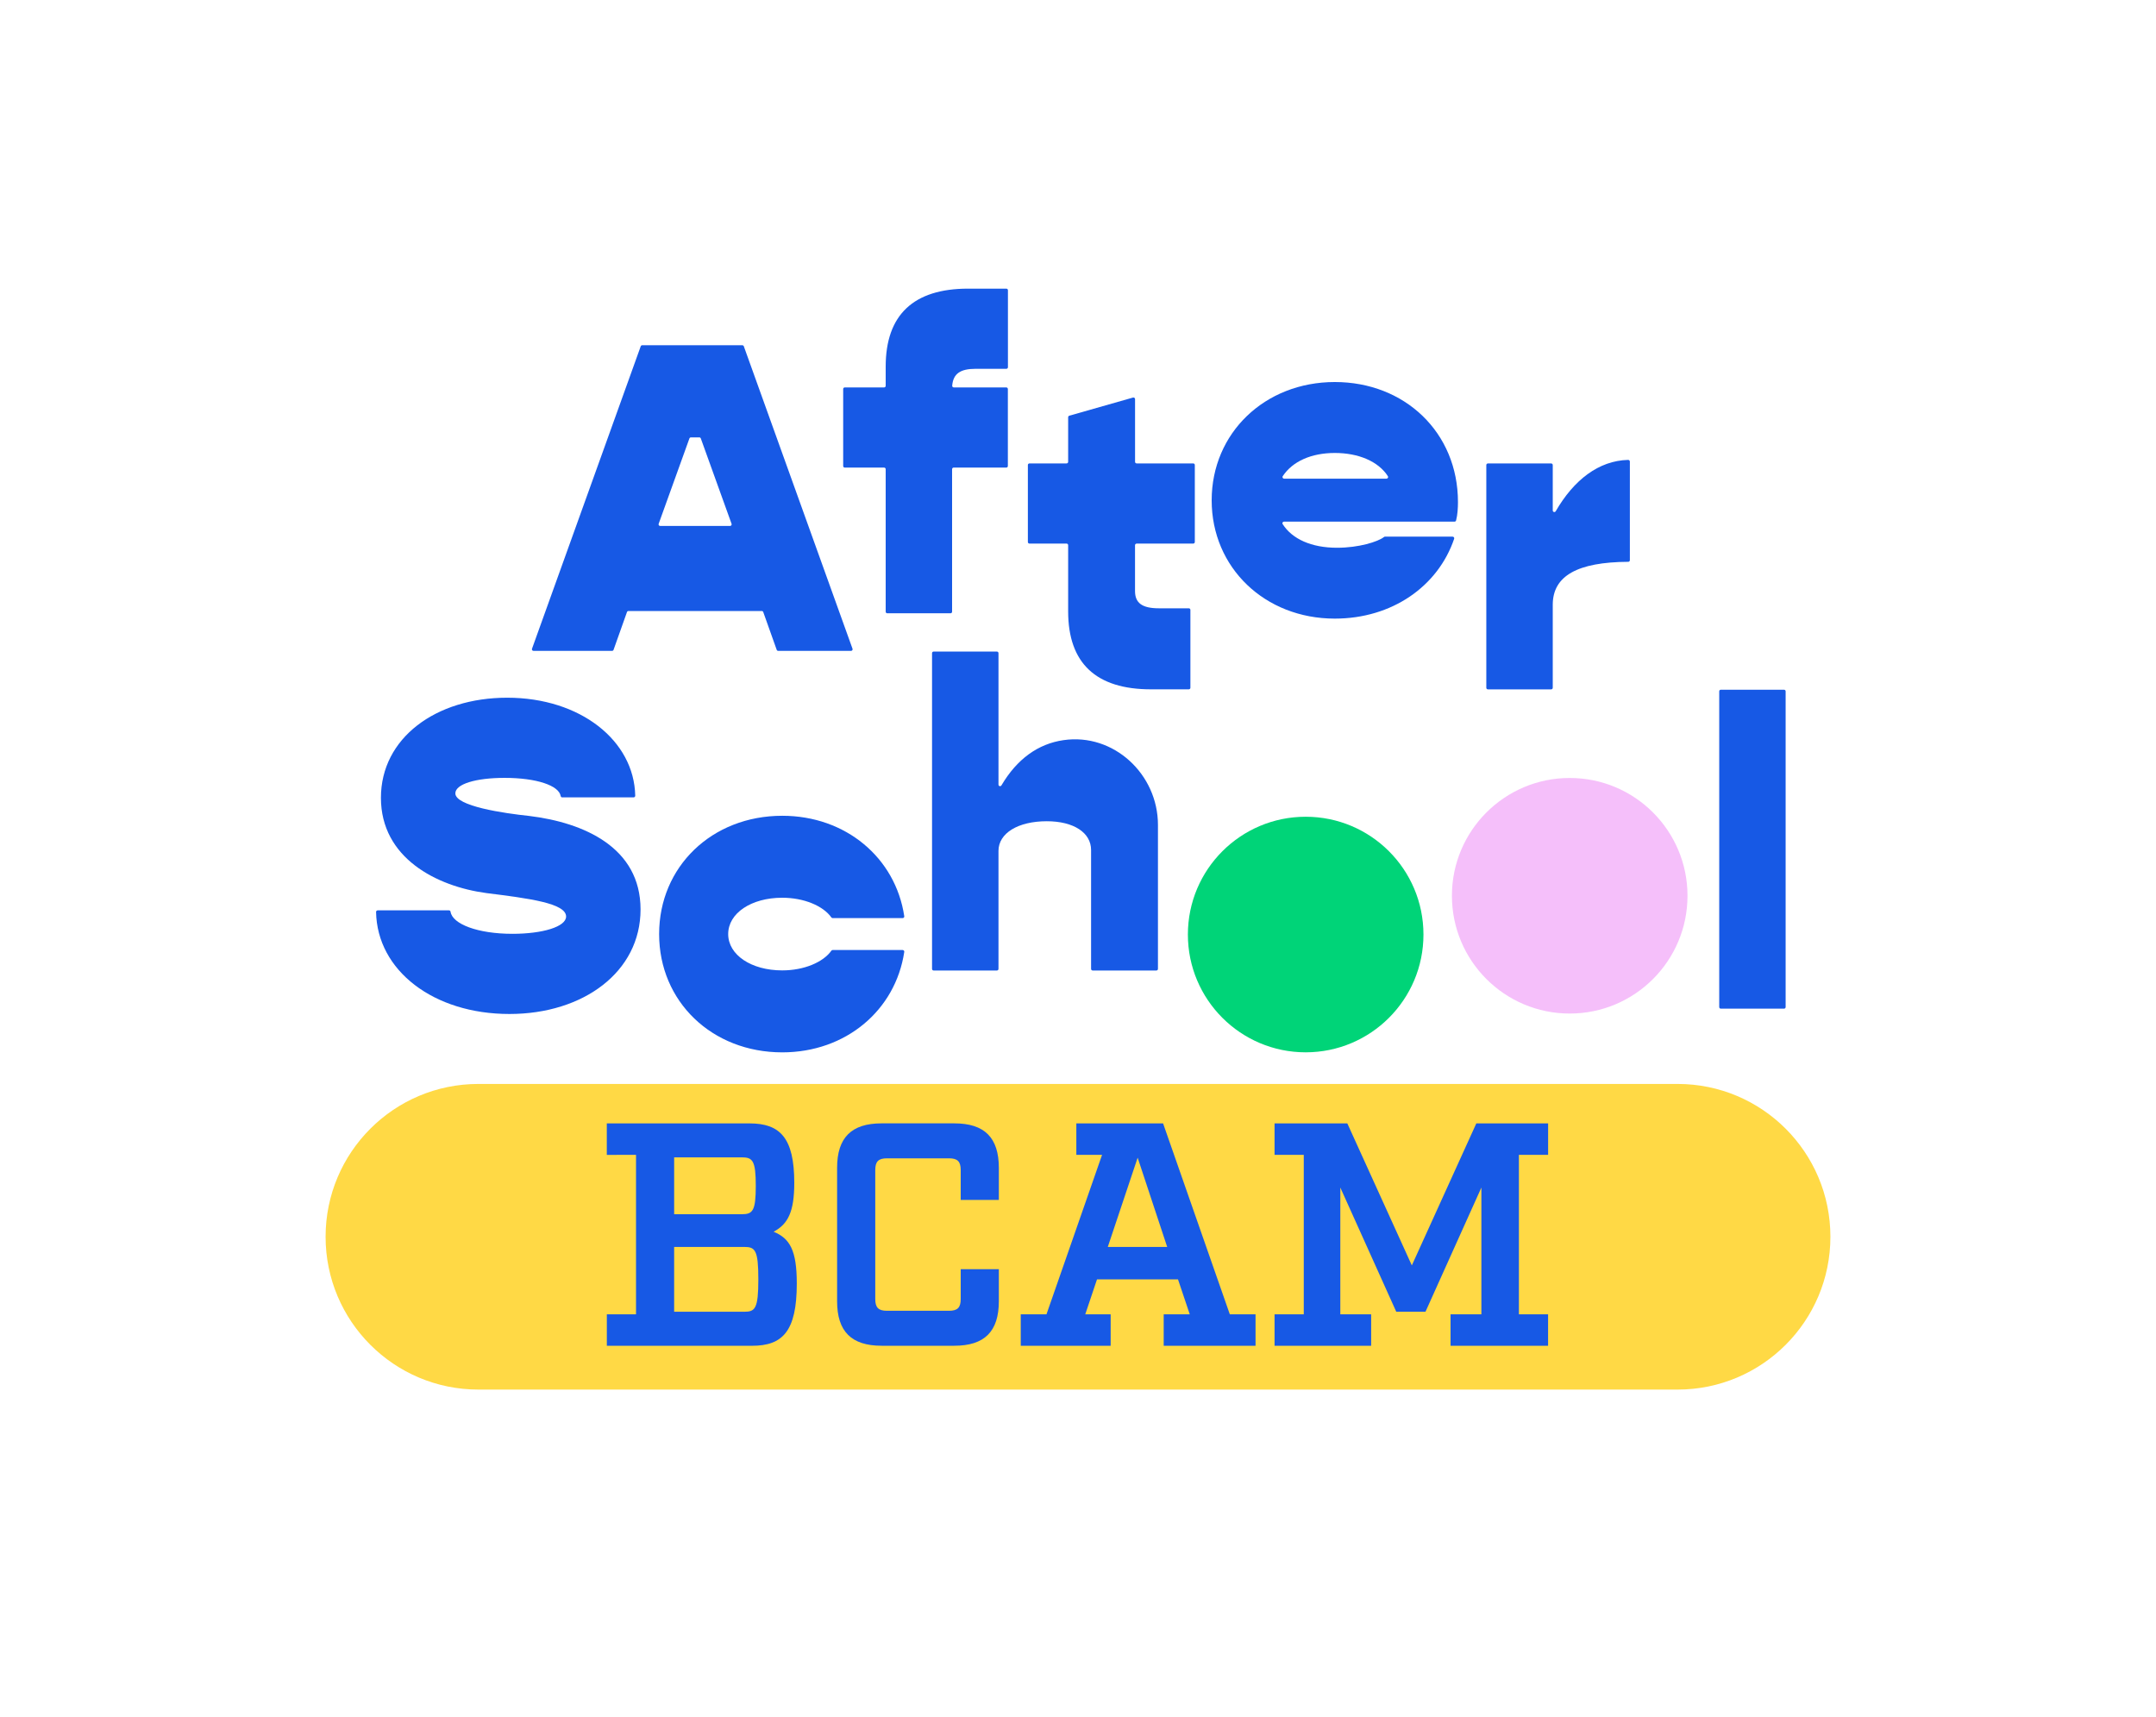 <?xml version="1.0" encoding="utf-8"?>
<!-- Generator: Adobe Illustrator 27.8.1, SVG Export Plug-In . SVG Version: 6.00 Build 0)  -->
<svg version="1.1" id="Capa_1" xmlns="http://www.w3.org/2000/svg" xmlns:xlink="http://www.w3.org/1999/xlink" x="0px" y="0px"
	 viewBox="0 0 600 477.75" style="enable-background:new 0 0 600 477.75;" xml:space="preserve">
<style type="text/css">
	.st0{fill:#FFD945;}
	.st1{fill:#1759E5;}
	.st2{fill:#00D478;}
	.st3{fill:#F5BFFA;}
</style>
<g>
	<g>
		<path class="st0" d="M133.14,301.66c-23.49,0-42.53,19.04-42.53,42.53s19.04,42.53,42.53,42.53h333.72
			c23.49,0,42.53-19.04,42.53-42.53s-19.04-42.53-42.53-42.53H133.14z"/>
		<g>
			<path class="st1" d="M168.87,321.39v-8.75h39.7c8.49,0,12.47,3.98,12.47,16.53c0,8.13-1.77,11.49-5.75,13.62
				c4.51,1.86,6.45,5.13,6.45,14.41c0,13.35-3.98,17.33-12.46,17.33h-40.4v-8.75H177v-44.38H168.87z M206.44,337.92
				c3.01,0,3.89-0.88,3.89-7.87c0-7.07-0.88-7.96-3.89-7.96h-18.83v15.83H206.44z M207.15,365.06c3,0,3.89-0.88,3.89-9.02
				c0-8.14-0.88-9.02-3.89-9.02h-19.54v18.04H207.15z"/>
			<path class="st1" d="M245.34,374.52c-8.4,0-12.38-3.98-12.38-12.38v-37.13c0-8.4,3.98-12.38,12.38-12.38h20.25
				c8.4,0,12.38,3.98,12.38,12.38v8.93h-10.61v-8.31c0-2.39-0.88-3.27-3.27-3.27h-17.24c-2.39,0-3.27,0.88-3.27,3.27v35.89
				c0,2.39,0.88,3.27,3.27,3.27h17.24c2.39,0,3.27-0.88,3.27-3.27v-8.31h10.61v8.93c0,8.4-3.98,12.38-12.38,12.38H245.34z"/>
			<path class="st1" d="M349.4,374.52h-25.55v-8.75h7.25l-3.27-9.72h-22.54l-3.27,9.72h7.07v8.75h-25.02v-8.75h7.16l15.47-44.38
				h-7.16v-8.75h24.14l18.57,53.13h7.16V374.52z M316.6,322.18l-8.31,24.84h16.53L316.6,322.18z"/>
			<path class="st1" d="M422.69,365.77h8.13v8.75h-27.14v-8.75h8.58v-35.28l-15.56,34.57h-8.13L373,330.49v35.28h8.58v8.75H354.7
				v-8.75h8.13v-44.38h-8.13v-8.75h20.25l17.95,39.52l17.95-39.52h19.98v8.75h-8.13V365.77z"/>
		</g>
	</g>
	<path class="st1" d="M212,170.04h-37.1c-0.19,0-0.36,0.12-0.42,0.3l-3.73,10.5c-0.06,0.18-0.23,0.3-0.42,0.3h-21.86
		c-0.31,0-0.52-0.31-0.42-0.59l30.26-84.18c0.06-0.18,0.23-0.29,0.42-0.29h27.85c0.19,0,0.35,0.12,0.42,0.29l30.25,84.18
		c0.1,0.29-0.11,0.59-0.42,0.59h-20.26c-0.19,0-0.36-0.12-0.42-0.3l-3.74-10.5C212.35,170.16,212.18,170.04,212,170.04z
		 M203.59,145.78l-8.56-23.77c-0.06-0.18-0.23-0.29-0.42-0.29h-2.33c-0.19,0-0.35,0.12-0.42,0.29l-8.56,23.77
		c-0.1,0.29,0.11,0.59,0.42,0.59h19.45C203.48,146.37,203.69,146.07,203.59,145.78z"/>
	<path class="st1" d="M265.43,107.82h14.61c0.25,0,0.44,0.2,0.44,0.44v21.43c0,0.25-0.2,0.44-0.44,0.44H265.4
		c-0.25,0-0.44,0.2-0.44,0.44v39.67c0,0.25-0.2,0.44-0.44,0.44h-17.6c-0.25,0-0.44-0.2-0.44-0.44v-39.67c0-0.25-0.2-0.44-0.44-0.44
		h-10.95c-0.25,0-0.44-0.2-0.44-0.44v-21.43c0-0.25,0.2-0.44,0.44-0.44h10.95c0.25,0,0.44-0.2,0.44-0.44v-5.35
		c0-14.42,7.77-21.7,22.93-21.7h10.65c0.25,0,0.44,0.2,0.44,0.44v21.43c0,0.25-0.2,0.44-0.44,0.44h-8.56
		c-4.24,0-6.23,1.35-6.51,4.69C264.96,107.59,265.17,107.82,265.43,107.82z"/>
	<path class="st1" d="M316.31,151.29c-0.25,0-0.44,0.2-0.44,0.44v12.75c0,3.33,1.97,4.81,6.66,4.81h8.31c0.25,0,0.44,0.2,0.44,0.44
		v21.67c0,0.25-0.2,0.44-0.44,0.44h-10.53c-15.29,0-23.05-7.27-23.05-21.7v-18.42c0-0.25-0.2-0.44-0.44-0.44h-10.33
		c-0.25,0-0.44-0.2-0.44-0.44v-21.43c0-0.25,0.2-0.44,0.44-0.44h10.33c0.25,0,0.44-0.2,0.44-0.44v-12.41c0-0.2,0.13-0.37,0.32-0.43
		l17.73-5.05c0.28-0.08,0.57,0.13,0.57,0.43v17.46c0,0.25,0.2,0.44,0.44,0.44h15.75c0.25,0,0.44,0.2,0.44,0.44v21.43
		c0,0.25-0.2,0.44-0.44,0.44H316.31z"/>
	<path class="st1" d="M404.78,145.17h-47.44c-0.35,0-0.58,0.39-0.39,0.68c2.64,4.15,8,6.59,15.13,6.59c6.04,0,11.36-1.65,13.09-3
		c0.07-0.06,0.16-0.09,0.25-0.09h18.83c0.31,0,0.53,0.31,0.43,0.6c-4.5,13.24-17.3,22.21-33.21,22.21
		c-19.48,0-34.27-14.18-34.27-32.92s14.79-32.92,34.27-32.92c19.48,0,34.27,14.05,34.27,33.41c0,1.61-0.11,3.55-0.52,5.1
		C405.17,145.04,404.99,145.17,404.78,145.17z M357.36,133.21h28.49c0.35,0,0.57-0.39,0.39-0.68c-2.65-4.14-8.21-6.47-14.76-6.47
		c-6.55,0-11.77,2.33-14.5,6.46C356.78,132.82,357.01,133.21,357.36,133.21z"/>
	<path class="st1" d="M453.58,128.45v27.46c0,0.24-0.2,0.44-0.45,0.44c-14.12,0.08-21.01,3.9-21.01,11.96v23.1
		c0,0.25-0.2,0.44-0.44,0.44h-17.61c-0.25,0-0.44-0.2-0.44-0.44v-61.99c0-0.25,0.2-0.44,0.44-0.44h17.61c0.25,0,0.44,0.2,0.44,0.44
		v12.64c0,0.46,0.6,0.61,0.83,0.21c5.03-8.69,11.95-14.08,20.16-14.28C453.36,127.99,453.58,128.2,453.58,128.45z"/>
	<path class="st1" d="M105.11,253.35h19.85c0.23,0,0.4,0.18,0.43,0.4c0.51,3.39,7.5,6.13,17.23,6.13c8.38,0,14.92-1.97,14.92-4.81
		c0-3.7-10.36-5.05-22.19-6.53c-13.81-1.85-29.34-9.74-29.34-26.51c0-16.64,15.29-27.86,35.14-27.86
		c20.38,0,35.33,11.96,35.63,27.28c0,0.25-0.2,0.46-0.46,0.46h-19.86c-0.23,0-0.39-0.17-0.43-0.4c-0.51-2.88-6.66-5.03-15.62-5.03
		c-8.01,0-13.69,1.73-13.69,4.31c0,3.58,13.56,5.55,20.59,6.29c15.17,1.85,30.95,8.75,30.95,26.01c0,17.38-15.9,29.1-36.49,29.1
		c-21.13,0-36.82-12.1-37.11-28.39C104.65,253.56,104.86,253.35,105.11,253.35z"/>
	<path class="st1" d="M183.43,259.95c0-18.74,14.67-32.92,34.27-32.92c17.69,0,31.52,11.71,33.95,27.96
		c0.04,0.27-0.17,0.52-0.45,0.52h-19.48c-0.14,0-0.27-0.07-0.35-0.18c-2.29-3.23-7.63-5.49-13.68-5.49
		c-8.63,0-15.04,4.31-15.04,10.11c0,5.79,6.41,10.11,15.04,10.11c6.05,0,11.39-2.26,13.68-5.49c0.08-0.11,0.21-0.18,0.35-0.18h19.48
		c0.27,0,0.49,0.25,0.45,0.52c-2.44,16.25-16.26,27.96-33.95,27.96C198.1,292.87,183.43,278.69,183.43,259.95z"/>
	<path class="st1" d="M322.25,229.57v40.08c0,0.25-0.2,0.44-0.44,0.44h-17.73c-0.25,0-0.44-0.2-0.44-0.44v-33.09
		c0-4.81-4.81-8.01-12.33-8.01c-8.01,0-13.44,3.33-13.44,8.26v32.84c0,0.25-0.2,0.44-0.44,0.44h-17.61c-0.25,0-0.44-0.2-0.44-0.44
		v-87.88c0-0.25,0.2-0.44,0.44-0.44h17.61c0.25,0,0.44,0.2,0.44,0.44v36.58c0,0.46,0.6,0.61,0.83,0.21
		c4.33-7.34,10.2-11.56,17.27-12.58C309.93,203.96,322.25,215.45,322.25,229.57z"/>
	<path class="st1" d="M478.89,191.95h17.6c0.25,0,0.44,0.2,0.44,0.44v87.88c0,0.25-0.2,0.44-0.44,0.44h-17.6
		c-0.25,0-0.44-0.2-0.44-0.44v-87.88C478.44,192.15,478.64,191.95,478.89,191.95z"/>
	<circle class="st2" cx="363.36" cy="260.08" r="32.78"/>
	<circle class="st3" cx="436.84" cy="249.29" r="32.78"/>
</g>
</svg>
